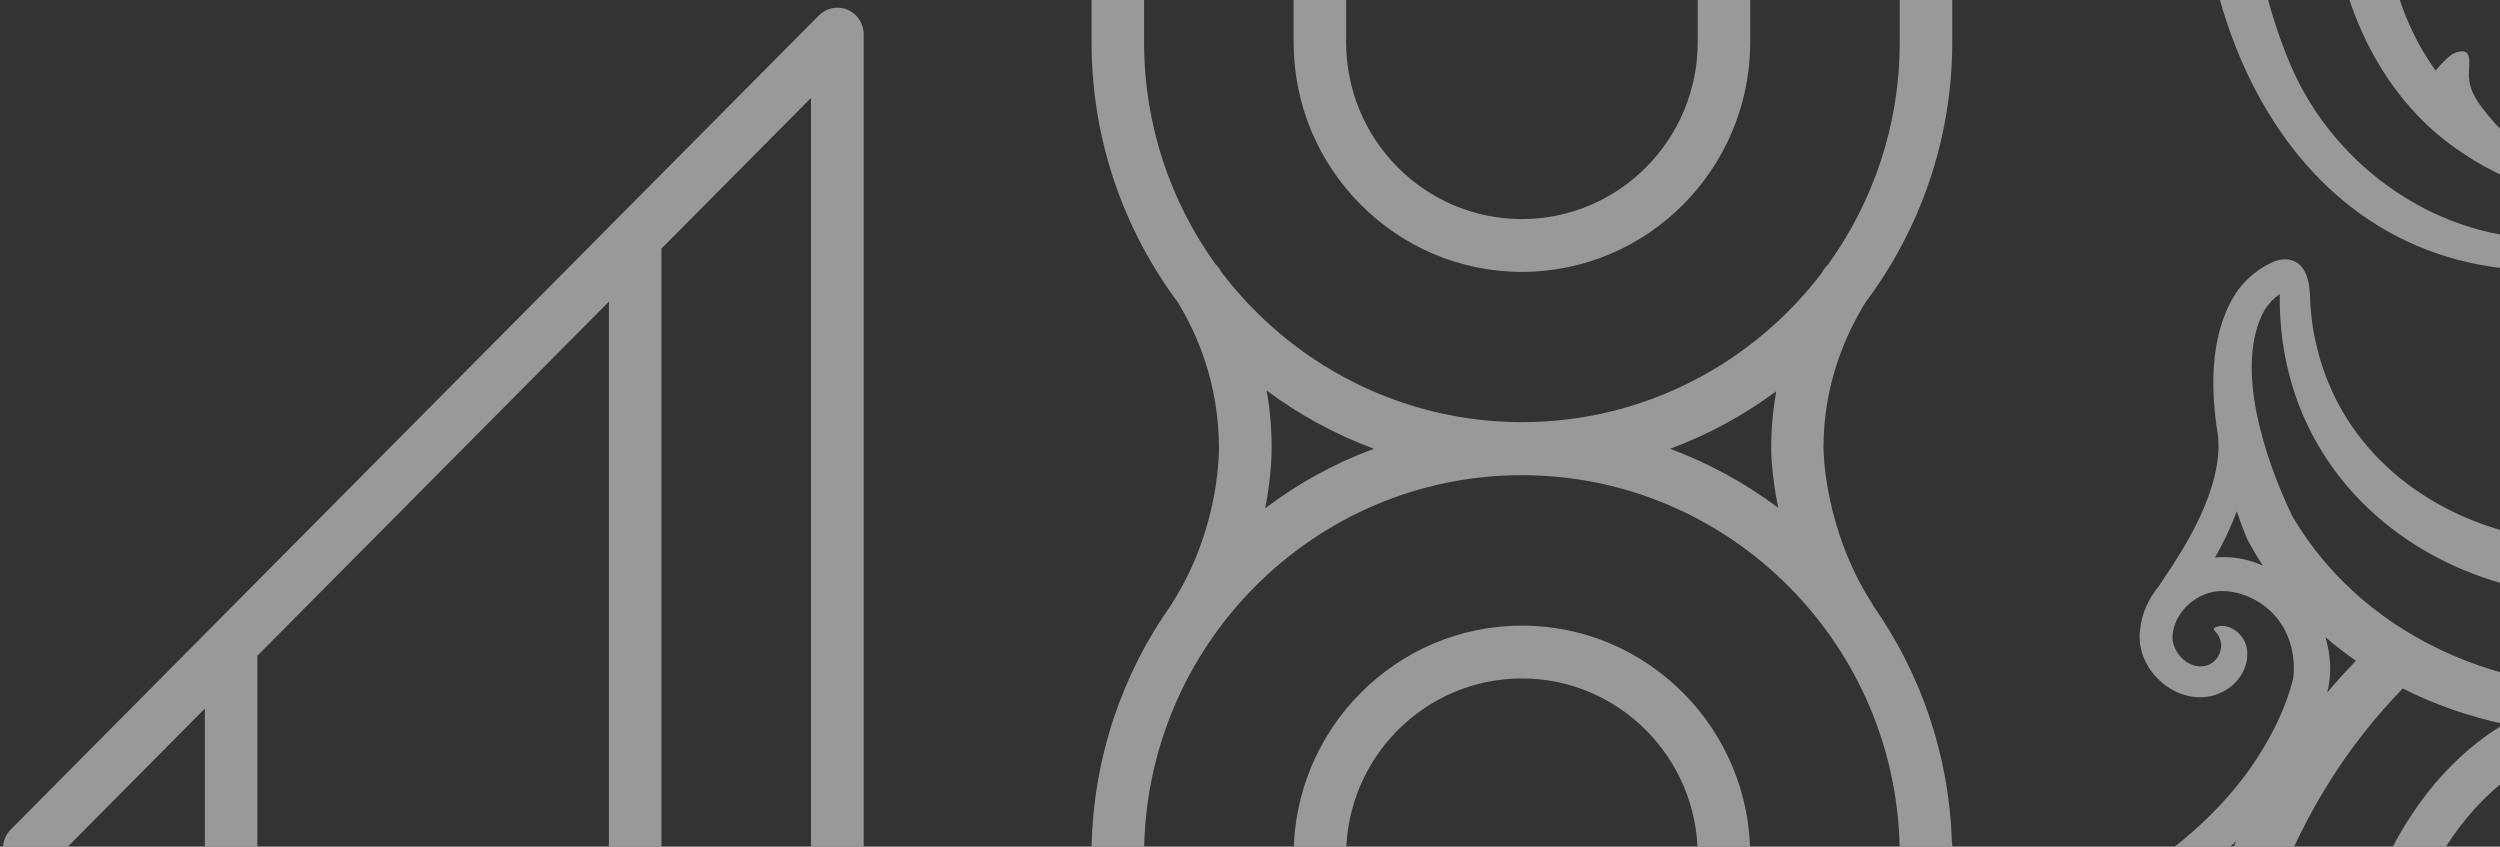 <svg width="750" height="254" viewBox="0 0 750 254" fill="none" xmlns="http://www.w3.org/2000/svg">
<rect x="0" y="0" width="750" height="254" fill="#333333" stroke="none"/>
<g opacity="0.5">
<path d="M335.345 662.671H577.799C582.174 662.671 585.674 659.149 585.674 654.747V253.432C585.674 253.079 585.616 252.727 585.558 252.375C584.683 226.137 576.107 201.895 561.989 181.762C561.872 181.586 561.814 181.351 561.697 181.175C547.23 158.694 547.054 135.391 547.054 134.393C547.054 118.956 551.313 104.34 559.597 90.781C575.932 69.004 585.674 41.944 585.674 12.654V-320.513C585.674 -323.683 583.749 -326.559 580.832 -327.792C577.915 -329.024 574.532 -328.379 572.257 -326.148C531.77 -286.586 490.641 -244.559 450.913 -203.881C411.243 -163.321 370.173 -121.352 329.861 -81.908C328.345 -80.44 327.469 -78.386 327.469 -76.214V12.713C327.469 41.886 337.095 68.828 353.255 90.546C359.147 100.114 365.681 115.14 365.681 134.452C365.681 138.56 364.981 160.22 351.505 181.175C351.446 181.292 351.388 181.468 351.271 181.586C336.687 202.189 327.995 227.253 327.469 254.312C327.469 254.488 327.411 254.723 327.411 254.899V654.747C327.411 659.149 330.911 662.671 335.287 662.671H335.345ZM509.31 646.823H464.448V500.548C464.448 496.146 460.947 492.624 456.572 492.624C452.197 492.624 448.696 496.146 448.696 500.548V646.823H403.834V500.548C403.834 471.317 427.461 447.486 456.572 447.486C485.683 447.486 509.31 471.317 509.31 500.548V646.823ZM569.923 438.388C554.988 410.917 530.486 389.434 501.026 378.575C530.545 367.657 555.047 346.174 569.923 318.703V438.388ZM403.834 -133.385C423.436 -153.225 442.979 -173.182 462.172 -192.787C477.69 -208.694 493.5 -224.777 509.31 -240.861V12.654C509.31 41.886 485.683 65.717 456.572 65.717C427.461 65.717 403.834 41.944 403.834 12.654V-133.385ZM365.681 80.509C365.389 79.98 364.981 79.569 364.573 79.159C351.155 60.434 343.221 37.483 343.221 12.654V-72.927C358.097 -87.543 373.09 -102.452 388.083 -117.478V12.654C388.083 50.632 418.827 81.565 456.572 81.565C494.317 81.565 525.061 50.632 525.061 12.654V-256.826C539.996 -271.912 554.988 -286.997 569.923 -301.671V12.654C569.923 37.542 561.931 60.61 548.396 79.393C547.93 79.804 547.521 80.274 547.171 80.802C546.938 81.154 546.763 81.507 546.588 81.8C525.878 109.036 493.208 126.645 456.572 126.645C419.936 126.645 387.091 108.918 366.381 81.565C366.148 81.213 365.914 80.802 365.681 80.45V80.509ZM533.403 152.296C523.603 144.958 512.693 138.971 501.026 134.628C512.518 130.402 523.194 124.532 532.878 117.371C531.887 122.947 531.361 128.582 531.361 134.393C531.361 135.802 531.478 142.669 533.462 152.296H533.403ZM379.974 117.136C389.716 124.414 400.567 130.343 412.177 134.628C400.392 138.971 389.425 145.017 379.566 152.472C381.316 143.432 381.491 136.682 381.491 134.393C381.491 128.288 380.966 122.536 379.974 117.136ZM456.572 142.552C519.052 142.552 569.923 193.736 569.923 256.601C569.923 319.466 519.052 370.651 456.572 370.651C394.092 370.651 343.221 319.466 343.221 256.601C343.221 193.736 394.092 142.552 456.572 142.552ZM343.221 318.762C358.155 346.232 382.657 367.716 412.177 378.633C382.657 389.551 358.155 411.035 343.221 438.446V318.762ZM343.221 500.548C343.221 437.683 394.092 386.499 456.572 386.499C519.052 386.499 569.923 437.683 569.923 500.548V646.823H525.061V500.548C525.061 462.571 494.317 431.637 456.572 431.637C418.827 431.637 388.083 462.571 388.083 500.548V646.823H343.221V500.548Z" fill="white"/>
<path d="M456.576 325.507C474.894 325.507 492.104 318.345 504.997 305.315C517.948 292.284 525.065 274.968 525.065 256.596C525.065 218.618 494.321 187.685 456.576 187.685C418.831 187.685 388.087 218.618 388.087 256.596C388.087 294.573 418.831 325.507 456.576 325.507ZM456.576 203.533C485.628 203.533 509.314 227.364 509.314 256.596C509.314 270.8 503.83 284.125 493.854 294.103C483.878 304.141 470.635 309.658 456.576 309.658C427.524 309.658 403.838 285.886 403.838 256.596C403.838 227.305 427.465 203.533 456.576 203.533Z" fill="white"/>
<path d="M8.715 661.906H251.168C253.268 661.906 255.252 661.084 256.769 659.558C258.286 658.031 259.102 656.036 259.102 653.923V527.547C259.102 527.195 259.044 526.842 258.986 526.49C258.169 500.252 249.535 476.01 235.417 455.877C235.3 455.642 235.242 455.466 235.125 455.231C220.657 432.809 220.482 409.447 220.482 408.508C220.482 393.129 224.799 378.455 233.142 364.778C249.418 343.06 259.102 316.001 259.102 286.769V10.245C259.102 7.017 257.177 4.141 254.26 2.908C251.343 1.675 247.901 2.38 245.685 4.61L3.231 248.851C1.773 250.318 0.897 252.373 0.897 254.427V286.711C0.897 315.942 10.582 342.943 26.858 364.72C35.025 377.985 39.167 392.66 39.167 408.449C39.167 412.558 38.467 434.218 24.991 455.173C24.875 455.29 24.875 455.466 24.758 455.584C10.173 476.186 1.481 501.25 0.956 528.31C0.956 528.486 0.897 528.721 0.897 528.897V653.805C0.897 658.208 4.456 661.729 8.773 661.729V661.906H8.715ZM243.293 645.998H189.388C212.14 634.083 230.983 615.534 243.293 592.877V645.94V645.998ZM77.204 196.727L182.679 90.485V286.828C182.679 316.059 159.052 339.891 129.942 339.891C100.831 339.891 77.204 316.059 77.204 286.828V196.727ZM38.059 353.508C24.583 334.725 16.59 311.716 16.59 286.828V257.773L61.453 212.576V286.769C61.453 324.747 92.197 355.68 129.942 355.68C167.686 355.68 198.431 324.747 198.431 286.769V74.578L243.293 29.381V286.769C243.293 311.598 235.359 334.549 221.883 353.332C221.416 353.743 221.007 354.213 220.716 354.741C220.482 355.093 220.307 355.445 220.074 355.798C199.364 383.092 166.695 400.819 129.942 400.819C93.189 400.819 60.519 383.151 39.809 355.798C39.634 355.504 39.459 355.152 39.226 354.859C38.876 354.33 38.467 353.861 38.059 353.45V353.508ZM206.773 426.411C196.972 419.074 186.063 413.087 174.395 408.743C185.888 404.517 196.564 398.647 206.248 391.486C205.256 397.062 204.673 402.756 204.673 408.508C204.673 409.917 204.789 416.784 206.773 426.411ZM53.343 391.31C63.086 398.588 73.937 404.517 85.546 408.802C73.762 413.145 62.794 419.191 52.935 426.646C54.685 417.606 54.919 410.856 54.919 408.567C54.919 402.697 54.394 396.945 53.402 391.31H53.343ZM129.942 416.726C192.422 416.726 243.293 467.851 243.293 530.775C243.293 593.699 192.48 644.824 129.942 644.824C67.403 644.824 16.59 593.64 16.59 530.775C16.59 467.91 67.461 416.726 129.942 416.726ZM16.59 592.877C28.9 615.534 47.743 634.083 70.495 645.998H16.59V592.877Z" fill="white"/>
<path d="M651.228 -209.636C644.986 -202.064 642.885 -191.675 649.244 -182.342C656.303 -171.483 675.38 -170.602 679.93 -184.279C682.38 -190.618 676.897 -199.305 670.013 -196.84C669.663 -196.723 669.604 -196.194 669.896 -195.96C672.988 -192.966 673.163 -190.442 671.646 -187.272C669.079 -181.168 660.095 -182.753 657.003 -187.918C650.761 -197.486 661.612 -209.519 671.588 -209.812C674.971 -210.047 679.113 -209.049 682.555 -207.464C702.682 -197.721 698.598 -170.191 689.673 -153.169C681.739 -137.262 668.612 -124.642 653.97 -114.781C651.636 -113.196 650.936 -110.026 652.394 -107.561C654.32 -104.392 656.186 -100.283 657.645 -96.35C660.153 -89.658 661.729 -82.556 662.545 -75.395C649.419 -3.549 684.072 83.382 765.979 81.093C780.389 80.095 797.365 76.632 805.707 63.131C805.941 62.544 806.466 62.016 806.641 60.138C806.816 58.435 805.707 56.205 804.307 55.325C800.34 52.918 796.081 53.505 792.114 53.211C778.113 52.038 766.096 48.457 755.886 43.115C755.478 42.587 751.453 40.709 747.311 35.661C743.752 31.376 740.718 27.678 740.66 22.513C740.66 19.93 741.36 16.643 739.727 15.645C739.143 15.293 738.502 15.351 737.918 15.469C736.343 15.645 735.06 16.526 733.076 18.521C732.376 19.226 731.559 20.106 730.684 21.163C725.726 14.295 721.934 6.547 719.308 -1.964C718.842 -3.901 718.258 -7.071 718.375 -11.18C718.608 -16.756 718.783 -21.511 721.992 -25.267C723.625 -27.145 726.192 -29.024 725.667 -30.843C725.492 -31.489 724.967 -31.9 724.5 -32.252C723.275 -33.191 721.817 -33.485 719.133 -33.426C717.908 -33.426 716.275 -33.25 714.466 -32.957C714.35 -39.12 714.641 -45.518 715.4 -52.033C716.275 -59.018 717.908 -65.827 720.183 -72.401C720.708 -73.223 722.167 -77.273 726.367 -81.91C730.101 -86.019 733.31 -89.541 738.152 -90.304C740.602 -90.715 743.752 -90.48 744.51 -92.182C744.802 -92.828 744.627 -93.415 744.51 -94.002C744.219 -95.528 743.227 -96.702 741.127 -98.346C739.843 -99.402 738.035 -100.694 735.701 -102.044C741.127 -109.557 747.486 -116.483 754.37 -122.646C755.828 -123.703 758.745 -125.875 763.354 -127.577C768.546 -129.455 773.038 -131.099 777.705 -129.573C780.038 -128.751 782.78 -127.107 784.239 -128.281C784.764 -128.692 784.939 -129.338 785.114 -129.866C785.522 -131.334 785.231 -132.801 784.122 -135.325C783.539 -136.675 782.605 -138.495 781.322 -140.491C790.189 -144.306 799.698 -146.595 809.208 -147.417C811.191 -147.299 814.05 -146.947 817.433 -145.832C822.684 -144.071 827.176 -142.604 829.918 -138.436C831.259 -136.323 832.368 -133.329 834.235 -133.329C834.876 -133.329 835.401 -133.74 835.868 -134.034C837.093 -134.973 837.793 -136.323 838.435 -138.906C838.843 -140.432 839.252 -142.604 839.485 -145.128C870.871 -137.732 897.59 -114.487 901.207 -78.623C902.024 -73.223 900.39 -64.184 907.682 -62.364C909.724 -61.953 911.299 -62.364 912.35 -62.834C916.725 -64.712 920.109 -67.471 923.025 -71.169C931.659 -83.26 931.893 -100.87 928.801 -117.422C927.342 -129.984 928.743 -144.893 940.644 -151.173C946.536 -154.284 951.378 -159.743 953.945 -167.844C959.312 -183.398 941.519 -200.656 926.642 -191.792C922.384 -189.209 919.292 -184.455 919.7 -179.231C919.933 -174.242 925.301 -169.604 929.851 -171.307C930.201 -171.424 930.318 -171.952 930.026 -172.187C924.834 -177.118 928.743 -185.218 935.393 -184.807C941.869 -184.338 946.827 -177 944.436 -170.661C939.127 -154.402 917.542 -155.517 908.382 -167.609C899.398 -180.698 903.891 -201.712 909.549 -215.917C916.492 -231.765 930.143 -243.798 946.477 -250.196C947.294 -250.548 948.111 -251.077 948.694 -251.84C950.444 -254.07 949.978 -257.357 947.761 -259.06C945.311 -260.997 942.627 -263.99 940.702 -266.69C935.16 -274.321 932.476 -283.595 932.943 -293.045C934.751 -308.894 934.985 -324.918 934.168 -340.767C933.06 -360.313 930.668 -379.859 925.417 -399.112C909.141 -466.086 834.876 -504.298 783.655 -447.244C743.285 -401.401 741.769 -328.675 776.538 -279.075C784.122 -268.745 792.581 -257.886 805.124 -253.542C811.483 -250.901 823.792 -253.542 822.45 -262.875C821.575 -266.984 819.417 -268.099 817.375 -270.799C812.124 -277.549 808.741 -286.06 806.349 -294.865C797.365 -329.379 796.898 -370.057 816.558 -400.873C834.935 -429.4 858.153 -414.256 869.063 -389.192C882.48 -355.617 880.847 -315.82 873.438 -280.66C866.379 -247.496 847.477 -209.401 810.141 -207.641C770.646 -206.643 746.902 -233.526 729.868 -266.279C711.783 -301.087 705.774 -341.412 709.858 -380.387C712.891 -414.139 728.759 -447.655 754.37 -469.901C757.345 -472.543 760.495 -473.951 763.47 -476.593C765.746 -478.588 766.737 -482.815 764.637 -485.515C761.487 -489.506 756.178 -489.213 752.036 -489.33C728.934 -489.448 706.766 -478.471 691.306 -461.566C647.261 -413.199 642.01 -338.008 661.554 -274.086C661.554 -273.617 661.554 -273.088 661.729 -272.619C671.004 -239.807 662.079 -224.135 651.286 -209.754C651.286 -209.754 651.228 -209.636 651.169 -209.578H651.228V-209.636ZM679.172 -219.674C675.73 -220.613 672.229 -220.73 668.846 -220.143C671.646 -226.072 673.746 -232.763 674.621 -240.687C678.705 -232.235 683.197 -224.193 688.156 -216.621C685.472 -217.913 682.497 -218.91 679.23 -219.674H679.172ZM663.595 -108.559C669.021 -112.257 674.213 -116.424 678.997 -121.003C678.355 -119.829 677.655 -118.655 677.013 -117.481C673.513 -111.024 670.596 -104.157 668.146 -96.996C666.921 -100.928 665.404 -104.802 663.595 -108.559ZM926.992 -148.062C925.242 -145.597 923.842 -142.838 922.734 -139.904C921.975 -142.017 921.217 -144.012 920.459 -145.949C919.875 -147.006 919.292 -148.121 918.65 -149.178C921.392 -148.473 924.192 -148.121 926.992 -148.121V-148.062ZM924.426 -252.955C926.059 -257.944 927.401 -262.934 928.568 -268.04C930.434 -264.049 932.826 -260.351 935.685 -257.005C931.193 -254.892 926.992 -252.368 923.142 -249.492C923.55 -250.666 924.017 -251.84 924.426 -253.014V-252.955ZM882.189 -395.121C860.545 -441.081 818.95 -443.194 798.357 -394.768C785.231 -362.191 786.397 -325.153 796.198 -291.93C799.465 -281.482 804.832 -269.801 812.883 -261.994C812.766 -261.994 812.65 -261.994 812.533 -261.877C800.807 -260.762 791.064 -275.964 785.172 -284.828C762.42 -323.92 758.395 -375.163 778.638 -416.134C806.174 -472.954 869.938 -474.186 900.974 -419.95C914.041 -395.825 917.25 -367.415 919.117 -340.062C920.517 -312.298 918.767 -284.123 910.074 -257.651C901.965 -233.82 888.664 -209.578 870.988 -192.086C862.004 -196.312 852.436 -199.482 842.577 -201.536C896.423 -233.585 905.291 -342.41 882.247 -395.121H882.189ZM893.04 -178.468C890.356 -180.581 887.497 -182.577 884.639 -184.455C887.497 -187.449 890.239 -190.618 892.806 -193.847C892.398 -188.799 892.456 -183.633 893.04 -178.468ZM907.216 -138.377C915.033 -122.001 924.659 -93.767 915.208 -76.98C914.1 -75.219 912.466 -73.458 910.658 -72.225C910.541 -74.28 910.658 -76.98 910.483 -79.445C905.641 -153.463 818.017 -184.514 760.145 -145.421C721.642 -119.594 694.865 -73.458 699.648 -26.148C701.632 1.969 715.05 30.672 739.202 46.168C755.245 57.144 776.596 61.957 794.74 62.486C787.214 69.118 775.663 71.349 765.687 71.584C732.084 72.406 700.757 50.687 687.397 20.047C670.071 -20.395 670.071 -70.817 690.898 -110.203C711.608 -149.178 749.936 -181.461 793.981 -188.74C837.56 -195.666 884.872 -177.353 907.274 -138.377H907.216ZM706.649 -192.614C712.599 -186.04 719.075 -179.935 726.134 -174.359C717.15 -167.844 708.866 -160.33 701.34 -152.113C707.116 -164.615 709.624 -179.7 706.591 -192.614H706.649ZM666.921 -379.39C672.229 -414.726 688.506 -452.527 720.475 -470.371C728.584 -474.773 738.035 -477.591 747.369 -478.295C724.501 -458.983 706.824 -433.45 698.657 -404.395C691.831 -375.339 691.831 -344.875 696.907 -315.468C704.782 -272.501 730.918 -215.447 774.088 -198.132C762.012 -194.61 750.519 -189.562 739.668 -183.222C733.251 -187.977 727.067 -193.553 721.35 -199.54C676.955 -246.44 658.637 -315.879 666.862 -379.39H666.921Z" fill="white"/>
<path d="M857.661 654.806V646.823C857.486 603.797 856.786 399.647 856.611 365.896C855.444 328.447 847.86 270.278 808.715 253.96C760.119 237.114 736.434 284.6 735.267 326.099C734.625 348.111 737.076 373.644 753.177 390.08C756.211 392.486 759.011 394.423 763.328 394.423C764.495 394.423 765.486 393.484 765.486 392.31C765.545 374.525 766.186 356.035 770.153 338.837C771.145 334.669 772.429 330.678 774.179 327.214C779.079 316.531 787.83 316.708 792.03 327.743C802.006 356.387 799.089 389.082 799.031 419.311C799.031 425.533 798.914 532.949 798.914 542.165C798.914 542.165 798.972 601.391 798.972 632.559V654.806C798.972 659.09 802.356 662.495 806.556 662.671H850.193C854.394 662.495 857.777 659.09 857.777 654.806H857.661ZM842.376 393.543C842.201 433.222 841.909 546.685 841.909 546.685V644.651V646.823H814.724C814.607 608.434 814.199 442.203 814.199 419.252C814.607 396.301 815.541 373.116 812.449 350.106C809.94 335.491 807.898 317.705 793.43 308.255C772.954 298.511 761.169 319.408 759.244 336.606C756.736 354.098 757.786 371.238 760.411 388.436C757.144 386.147 754.81 382.214 753.119 378.633C742.209 351.809 743.376 319.408 753.994 292.759C760.236 277.204 771.554 263.997 788.413 263.821C818.749 262.647 832.4 295.576 837.651 321.462C842.96 344.589 842.609 369.829 842.318 393.543H842.376Z" fill="white"/>
<path d="M662.924 662.612H705.51C709.711 662.436 713.094 659.032 713.094 654.747V448.836C722.72 453.356 733.163 455.704 744.072 454.471C760.173 452.417 779.017 442.908 779.425 424.007C779.425 422.95 779.017 421.835 778.2 420.955C776.508 419.135 773.708 419.076 771.899 420.779C761.048 431.638 743.955 429.583 734.271 418.137C715.136 395.715 712.336 356.211 712.978 327.567C714.728 290.881 727.737 244.334 762.624 227.194C782.75 218.272 808.711 220.092 827.787 230.716C840.855 238.816 852.114 249.969 860.34 263.234C881.342 297.572 884.492 340.128 885.367 379.866V643.184V654.806C885.367 658.915 888.459 662.143 892.426 662.554H937.405C941.022 661.849 943.822 658.797 943.822 654.923L943.589 410.33C943.297 392.134 944.347 366.483 942.48 348.581C940.847 329.68 937.58 310.368 932.329 291.644V291.292C926.787 257.247 938.455 242.808 944.114 235.823C944.23 235.705 944.289 235.588 944.405 235.47C948.489 231.655 951.581 226.314 952.806 219.387C956.131 199.489 927.487 185.93 918.328 206.122C915.411 212.578 921.012 221.853 928.187 219.27C928.537 219.152 928.596 218.624 928.304 218.389C922.704 213.518 926.729 204.889 933.613 205.535C940.497 206.063 945.222 214.163 942.305 220.561C936.063 237.349 913.661 234.766 905.319 221.09C896.276 206.239 898.843 185.812 903.919 170.023C909.869 152.824 924.279 140.85 941.08 134.745C944.289 133.571 945.514 129.345 943.297 126.645C941.138 123.886 938.98 119.954 937.463 116.549C932.971 106.629 931.338 95.594 932.154 84.735C942.597 13.829 908.877 -68.876 828.429 -65.765C814.02 -64.533 797.218 -60.835 788.934 -47.276C788.701 -46.689 788.117 -45.867 788.059 -43.93C788.059 -41.7 789.984 -39.41 791.851 -38.823C795.643 -37.473 799.202 -37.649 802.644 -37.473C816.586 -36.299 828.604 -32.777 838.755 -27.377C839.222 -26.79 843.247 -24.912 847.331 -19.923C850.889 -15.638 853.923 -11.94 853.981 -6.774C853.981 -4.192 853.281 -0.905 854.915 0.093C855.498 0.445 856.14 0.387 856.723 0.269C858.298 0.093 859.582 -0.787 861.565 -2.783C862.265 -3.487 863.082 -4.368 863.957 -5.424C868.799 1.326 872.533 8.898 875.216 17.116C875.683 18.994 876.441 22.398 876.266 26.859C876.033 32.436 875.858 37.19 872.649 40.947C871.016 42.825 868.449 44.703 868.974 46.523C869.149 47.169 869.674 47.58 870.141 47.932C871.366 48.871 872.824 49.164 875.508 49.106C876.733 49.106 878.366 48.93 880.233 48.636C880.292 54.858 880 61.256 879.125 67.772C878.192 74.58 876.5 81.272 874.224 87.729C873.466 89.255 871.891 92.718 868.391 96.533C864.657 100.642 861.448 104.164 856.606 104.927C854.156 105.338 851.006 105.103 850.247 106.805C849.956 107.451 850.131 108.038 850.247 108.625C850.539 110.151 851.531 111.325 853.631 112.969C854.915 114.025 856.723 115.375 859.115 116.667C853.806 124.121 847.681 131.047 840.913 137.152C839.747 137.974 836.655 140.556 831.463 142.435C826.271 144.313 821.778 145.957 817.111 144.431C814.778 143.609 812.036 141.965 810.578 143.139C810.053 143.55 809.877 144.196 809.702 144.724C809.294 146.191 809.586 147.718 810.694 150.183C811.278 151.592 812.269 153.47 813.553 155.524C804.685 159.34 795.176 161.688 785.55 162.509C783.859 162.451 780.067 162.451 775.108 160.807C769.857 159.046 765.365 157.579 762.624 153.411C761.223 151.298 760.173 148.305 758.307 148.305C757.665 148.305 757.14 148.715 756.673 149.009C755.448 149.948 754.748 151.298 754.106 153.881C753.698 155.348 753.348 157.403 753.056 159.809C725.229 152.648 701.31 132.984 694.66 102.403C693.726 98.353 693.259 94.185 693.026 90.018C693.026 85.909 692.384 78.924 686.842 77.926C684.8 77.574 683.284 78.044 682.233 78.454C677.858 80.333 674.475 83.092 671.558 86.79C663.39 98.294 662.749 114.73 665.374 130.519C667.182 146.778 654.348 165.796 649.447 173.134C648.689 174.249 648.106 175.129 647.756 175.716C644.664 179.414 642.564 183.875 642.038 188.747C640.113 202.189 655.865 214.339 667.882 206.943C671.849 204.478 674.65 200.017 674.124 195.145C673.833 190.508 668.524 186.282 664.44 188.278C664.09 188.454 664.032 188.923 664.324 189.158C668.699 193.267 665.374 200.311 659.832 199.9C655.165 199.665 651.081 194.676 651.839 189.921C652.773 182.936 659.598 177.301 666.599 177.301C673.249 177.36 679.783 180.882 683.75 186.282C687.309 191.154 688.709 197.552 687.951 203.539C685.967 211.698 682.175 219.505 677.566 226.783C668.932 240.342 656.915 251.377 643.73 260.417C641.28 262.06 640.58 265.348 642.213 267.813C644.314 270.982 646.414 274.915 648.106 278.672C652.831 289.179 655.69 300.683 655.34 312.188C654.348 322.46 654.114 332.791 654.756 343.063V646.06V654.512C654.756 655.627 654.99 656.625 655.398 657.623C655.631 658.21 656.098 658.738 656.506 659.267C657.906 661.145 660.065 662.436 662.515 662.436H662.749C662.749 662.436 662.982 662.378 663.157 662.378L662.924 662.612ZM697.285 645.179V646.823H670.332V404.402C673.658 411.211 677.508 417.785 682.058 424.007C686.551 429.466 691.684 434.573 697.343 439.092V645.238H697.285V645.179ZM928.129 242.808C925.562 247.973 923.229 254.488 922.062 262.823C918.737 254.958 914.945 247.269 910.686 239.931C916.228 242.455 922.354 243.453 928.129 242.866V242.808ZM916.111 291.761C924.629 320.171 928.654 350.048 928.246 379.866C928.246 385.56 928.071 572.512 927.954 634.966V646.823H901.002C900.885 605.382 900.477 418.255 900.477 404.813C900.827 371.297 900.01 336.606 892.193 303.794C884.142 266.58 860.457 227.194 823.937 213.048C834.146 209.82 844.005 205.476 853.281 200.134C884.9 221.09 905.26 255.604 916.053 291.82H916.111V291.761ZM889.509 210.7C882.917 203.422 875.625 196.73 867.574 190.802C876.908 183.993 885.542 176.186 893.243 167.499C889.042 180.706 886.592 196.495 889.509 210.759V210.7ZM931.629 127.467C925.387 130.108 919.437 133.63 914.128 137.915C915.061 136.213 916.053 134.511 916.928 132.75C920.253 126.469 923.112 119.778 925.445 112.793C926.904 117.899 929.004 122.83 931.688 127.526H931.629V127.467ZM666.132 167.146C665.607 167.146 665.024 167.205 664.499 167.264C666.832 163.155 669.166 158.459 671.033 153.411C672.024 156.346 673.074 159.164 674.183 161.746C675.641 164.505 677.158 167.088 678.85 169.67C674.941 167.968 670.624 166.97 666.132 167.146ZM687.426 154.292C679.608 137.915 669.982 109.682 679.433 92.894C680.542 91.133 682.175 89.431 683.925 88.198C682.875 166.09 773.591 203.011 834.73 161.746C873.466 135.919 900.127 89.607 895.051 42.121C892.951 14.063 879.767 -14.699 855.556 -30.195C838.988 -41.406 819.503 -45.691 800.018 -46.689C807.486 -53.263 818.862 -55.669 828.837 -56.022C850.889 -56.726 872.999 -47.804 888.459 -32.073C912.436 -7.831 919.145 27.681 918.795 61.139C919.028 128.406 867.107 193.443 800.718 204.713C757.14 211.639 709.886 193.326 687.426 154.35V154.292ZM697.635 191.154C700.552 193.678 703.644 196.026 706.794 198.256C703.76 201.308 700.902 204.478 698.16 207.765C698.16 207.53 698.277 207.296 698.335 207.12C699.56 201.719 699.152 196.26 697.635 191.154ZM720.912 206.591C730.479 211.404 740.747 214.985 751.306 217.215C714.961 238.934 701.427 287.183 699.852 327.097C699.385 352.924 701.602 379.221 711.694 403.345C720.795 426.061 743.139 443.377 764.957 435.394C759.357 440.618 750.489 443.142 743.139 443.377C730.246 444.023 717.995 437.625 707.844 428.996C681.592 407.043 671.266 369.829 670.624 336.43C669.866 288.885 687.601 240.518 720.853 206.533H720.912V206.591ZM660.298 283.133C658.49 277.498 656.156 272.039 653.298 266.815C659.54 262.53 665.432 257.658 670.858 252.317C668.466 257.834 666.19 263.469 664.324 269.163C662.807 273.741 661.465 278.437 660.298 283.133Z" fill="white"/>
</g>
</svg>
